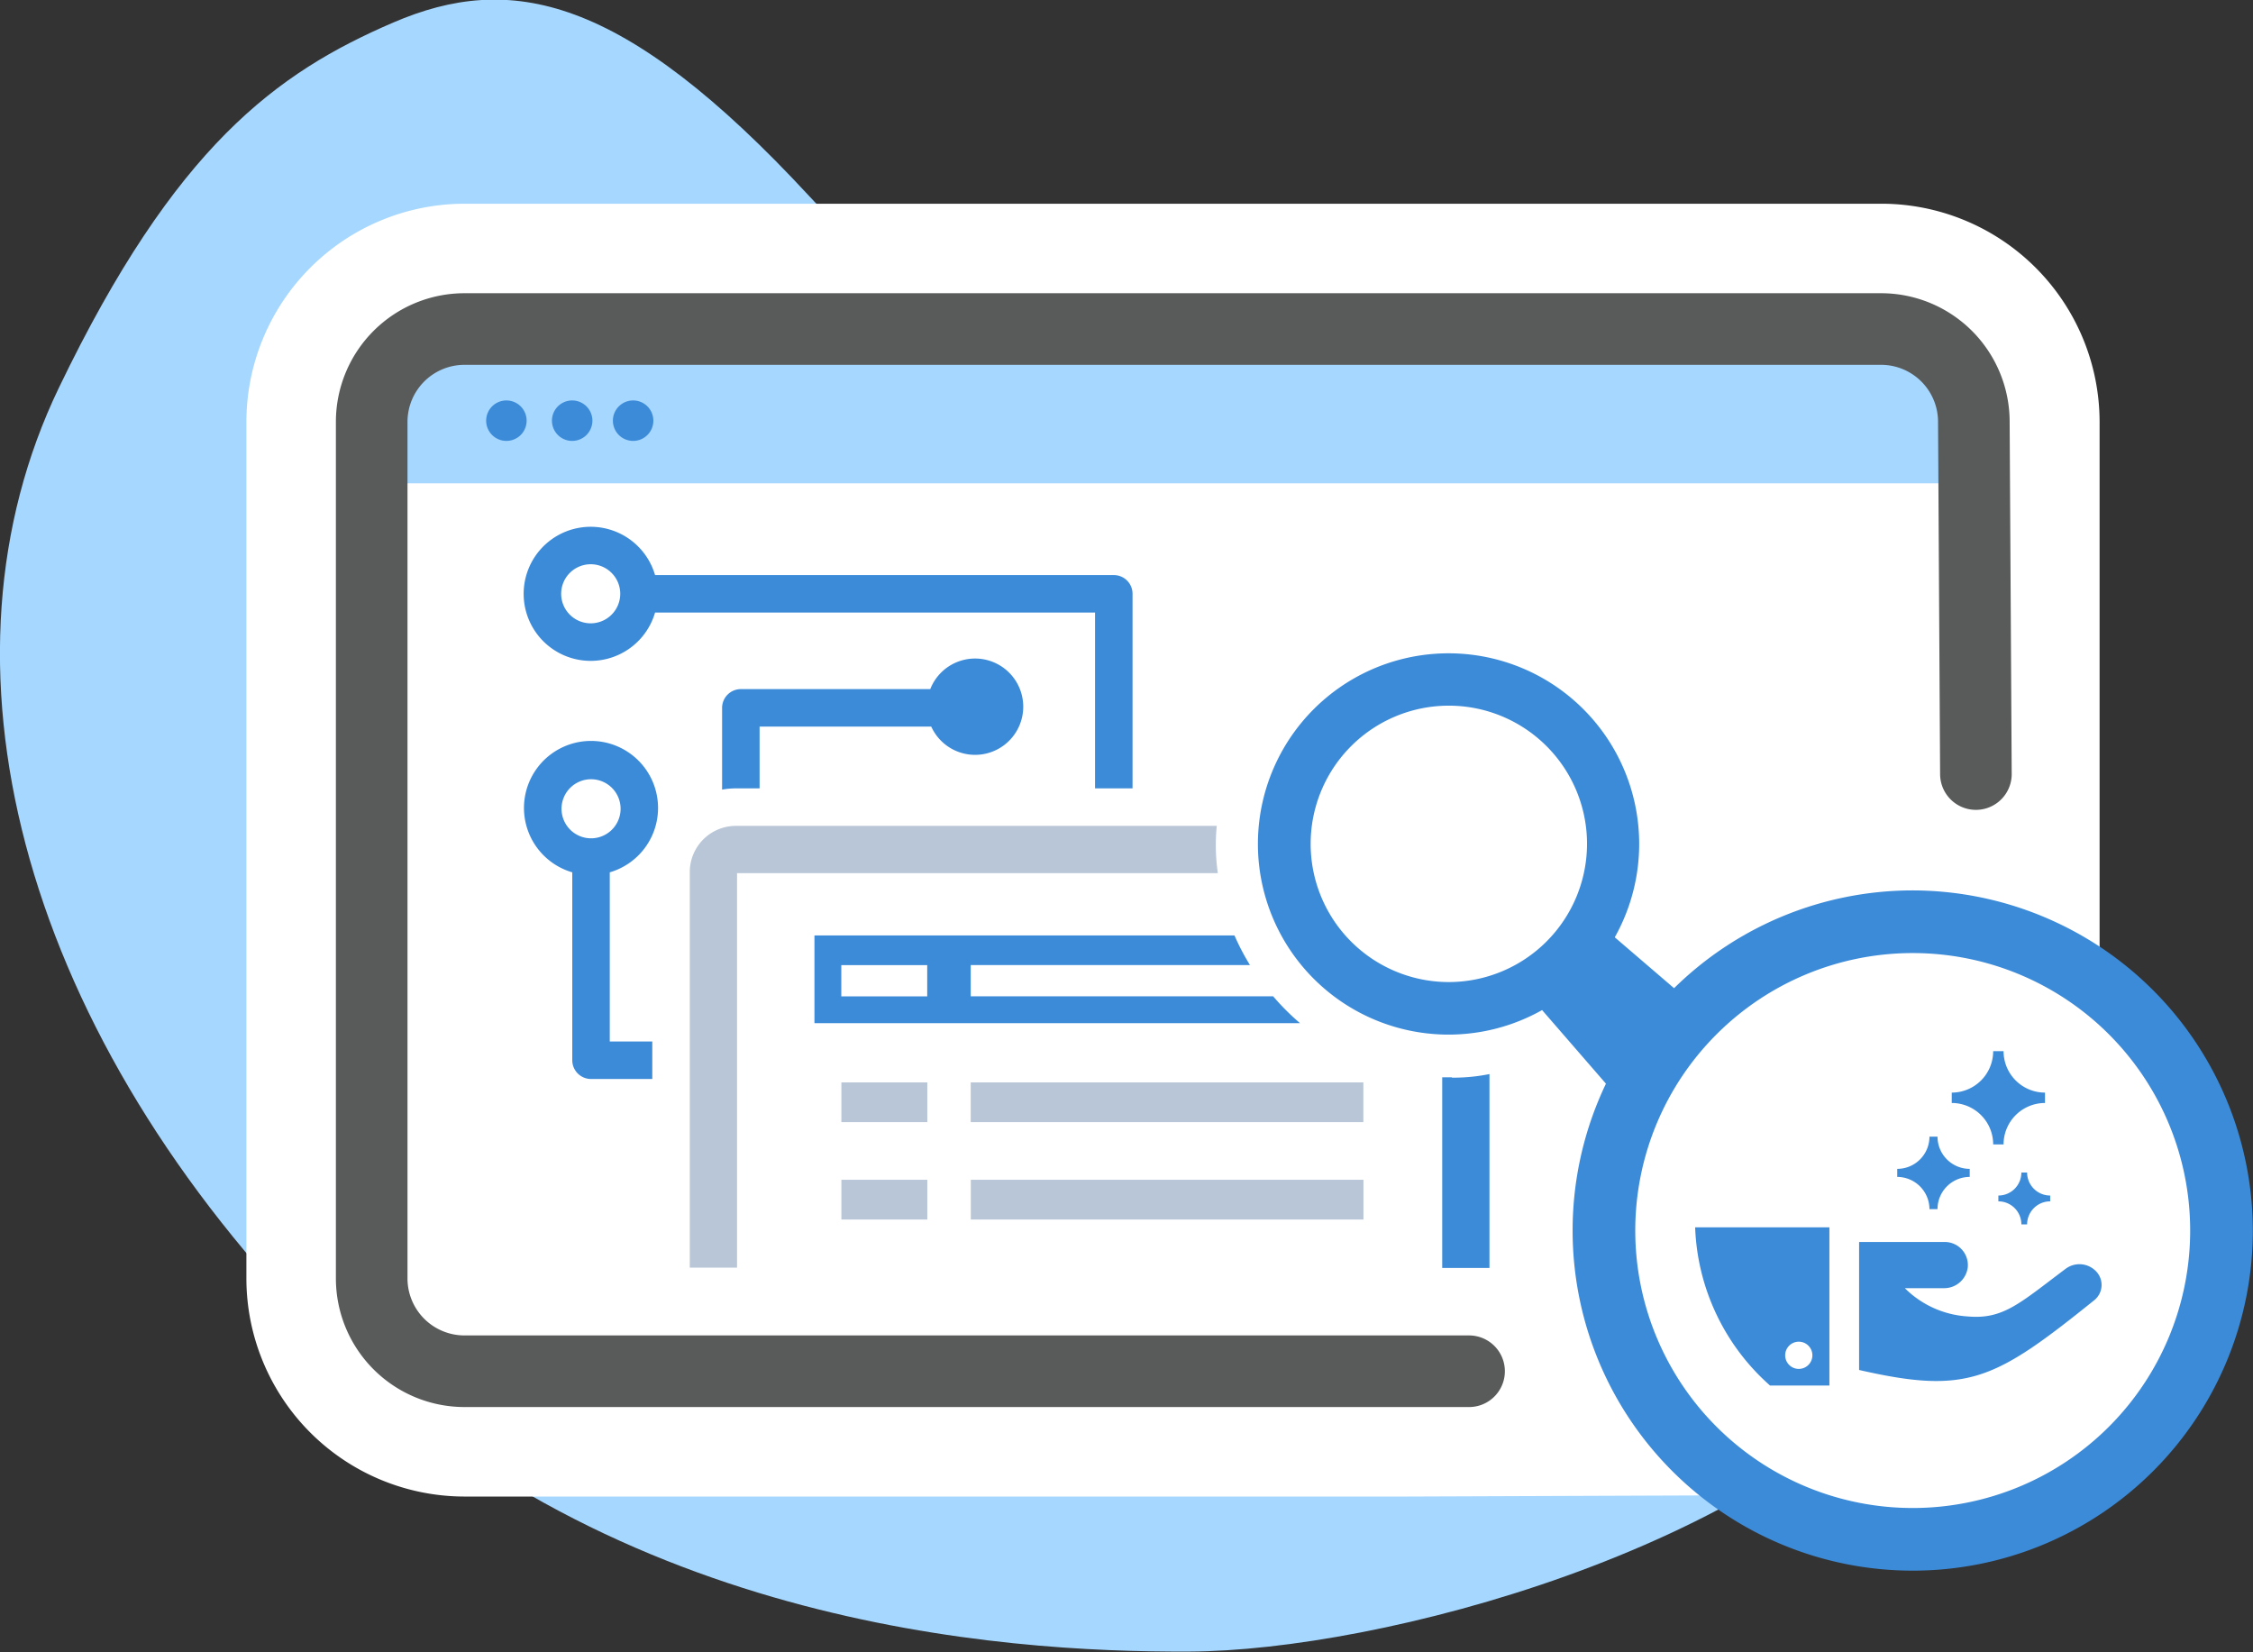 <svg xmlns="http://www.w3.org/2000/svg" viewBox="0 0 251.73 184.57" width="251.73" height="184.57"><rect x="0" y="0" width="251.73" height="184.57" fill="#333333" stroke="none"/><title>Go Beyond Traditional SEO With AI</title><g id="Layer_2" data-name="Layer 2"><g id="Layer_1-2" data-name="Layer 1"><g id="Go_Beyond_Traditional_SEO_With_AI" data-name="Go Beyond Traditional SEO With AI"><path d="M187.9,47.54c16.17-4.64,28.21.77,39.86,23.3,12.53,21.82,4.33,59.4-12.65,80-18.47,22.47-61.1,33.59-82.21,33.68s-65.77-2.83-98.32-36.68-42.7-74-28-104.52c13-27,24.34-35.2,37.35-40.8S69.5-.72,90.5,22s36,29.8,50.63,31.83,24.48.06,46.77-6.32" style="fill:#a6d7ff"/><path d="M51.9,160.2a17.39,17.39,0,0,1-17.37-17.37V47.13A17.39,17.39,0,0,1,51.9,29.76H210.17a17.39,17.39,0,0,1,17.37,17.37v95.14A17.74,17.74,0,0,1,209.92,160l-52.79.23Z" style="fill:#fff"/><path d="M210.17,36.76a10.37,10.37,0,0,1,10.37,10.37v95.14A10.7,10.7,0,0,1,209.89,153l-52.78.23H51.9a10.37,10.37,0,0,1-10.37-10.37V47.13A10.37,10.37,0,0,1,51.9,36.76Zm0-14H51.9A24.4,24.4,0,0,0,27.53,47.13v95.7A24.39,24.39,0,0,0,51.9,167.2H157.17L210,167a24.75,24.75,0,0,0,24.59-24.7V47.13a24.4,24.4,0,0,0-24.37-24.37" style="fill:#fff"/><path d="M217.54,54h-176V44.1a5.94,5.94,0,0,1,5.94-6H217.54Z" style="fill:#a6d7ff"/><path d="M164.14,153.2H51.9a10.37,10.37,0,0,1-10.37-10.37V47.13A10.37,10.37,0,0,1,51.9,36.76H210.17a10.37,10.37,0,0,1,10.37,10.37l.23,39.35" style="fill:none;stroke:#595a5a;stroke-linecap:round;stroke-miterlimit:10;stroke-width:8px"/><path d="M58.84,47a2.26,2.26,0,1,1-2.25-2.26A2.26,2.26,0,0,1,58.84,47" style="fill:#3c8bd9"/><path d="M66.19,47a2.26,2.26,0,1,1-2.26-2.26A2.26,2.26,0,0,1,66.19,47" style="fill:#3c8bd9"/><path d="M73,47a2.26,2.26,0,1,1-2.26-2.26A2.26,2.26,0,0,1,73,47" style="fill:#3c8bd9"/><path d="M126.54,66.34a2.09,2.09,0,0,0-2.09-2.09H73.19a7.49,7.49,0,1,0,0,4.19h49.16V88.08h4.19ZM66,69.64a3.3,3.3,0,1,1,3.3-3.3,3.3,3.3,0,0,1-3.3,3.3" style="fill:#3c8bd9"/><path d="M68.13,116.36V97.46a7.49,7.49,0,1,0-4.19,0v21a2.1,2.1,0,0,0,2.1,2.09h6.84v-4.19Zm-5.39-26a3.3,3.3,0,1,1,3.3,3.3,3.3,3.3,0,0,1-3.3-3.3" style="fill:#3c8bd9"/><path d="M84.87,88.08v-6.9h19.18a5.38,5.38,0,1,0-.11-4.19H82.78a2.1,2.1,0,0,0-2.1,2.1v9.13a8.76,8.76,0,0,1,1.55-.14Z" style="fill:#3c8bd9"/><path d="M82.35,97.55h53.72a21.87,21.87,0,0,1-.12-5.28H82.23a5.16,5.16,0,0,0-5.16,5.15v44.21h5.28Z" style="fill:#b8c6d7"/><path d="M162.22,120.36c-.45,0-.83,0-1.08,0v21.3h5.28V120a20.44,20.44,0,0,1-4.2.4" style="fill:#3c8bd9"/><rect x="94.01" y="120.93" width="9.6" height="4.44" style="fill:#b8c6d7"/><rect x="108.46" y="120.93" width="43.87" height="4.44" style="fill:#b8c6d7"/><path d="M91,114.31h54.25a26.65,26.65,0,0,1-3-3H108.46v-3.49h31.2a26,26,0,0,1-1.73-3.31H91Zm3-6.48h9.6v3.49H94Z" style="fill:#3c8bd9"/><rect x="94.01" y="131.81" width="9.6" height="4.44" style="fill:#b8c6d7"/><rect x="108.47" y="131.81" width="43.87" height="4.44" style="fill:#b8c6d7"/><path d="M180.42,104.72a21.3,21.3,0,1,0-8.12,8.13l10.35,11.93a7,7,0,0,0,5.23,2.44A7,7,0,0,0,192.4,115Zm-18.54,5a15.44,15.44,0,1,1,15.44-15.44,15.46,15.46,0,0,1-15.44,15.44" style="fill:#3c8bd9"/><path d="M213.71,172a34.52,34.52,0,1,1,34.52-34.52A34.56,34.56,0,0,1,213.71,172" style="fill:#fff"/><path d="M213.71,106.48a31,31,0,1,1-31,31,31,31,0,0,1,31-31m0-7a38,38,0,1,0,38,38,38.06,38.06,0,0,0-38-38" style="fill:#3c8bd9"/><path d="M222.7,127.86h1.16a4.63,4.63,0,0,1,4.63-4.63v-1.16a4.63,4.63,0,0,1-4.63-4.63H222.7a4.63,4.63,0,0,1-4.63,4.63v1.16a4.63,4.63,0,0,1,4.63,4.63" style="fill:#3c8bd9"/><path d="M215.58,135.09h.9a3.6,3.6,0,0,1,3.6-3.6v-.9a3.6,3.6,0,0,1-3.6-3.6h-.9a3.6,3.6,0,0,1-3.6,3.6v.9a3.61,3.61,0,0,1,3.6,3.6" style="fill:#3c8bd9"/><path d="M226.49,131h-.64a2.57,2.57,0,0,1-2.57,2.57v.65a2.57,2.57,0,0,1,2.57,2.57h.64a2.58,2.58,0,0,1,2.58-2.57v-.65a2.58,2.58,0,0,1-2.58-2.57" style="fill:#3c8bd9"/><path d="M234.16,142h0a2.57,2.57,0,0,0-3.37-.24c-5.05,3.78-6.94,5.67-10.9,5.32a10.89,10.89,0,0,1-7.06-3.16h4.36a2.65,2.65,0,0,0,2.67-2.33,2.58,2.58,0,0,0-2.56-2.83h-9.58v14.3c12.1,2.76,15.1,1.19,26.28-7.8a2.19,2.19,0,0,0,.17-3.25" style="fill:#3c8bd9"/><path d="M197.82,154.8h6.58V137.12h-15a24.78,24.78,0,0,0,8.37,17.68m3.21-4.9a1.52,1.52,0,1,1-1.52,1.52A1.52,1.52,0,0,1,201,149.9" style="fill:#3c8bd9"/></g></g></g></svg>